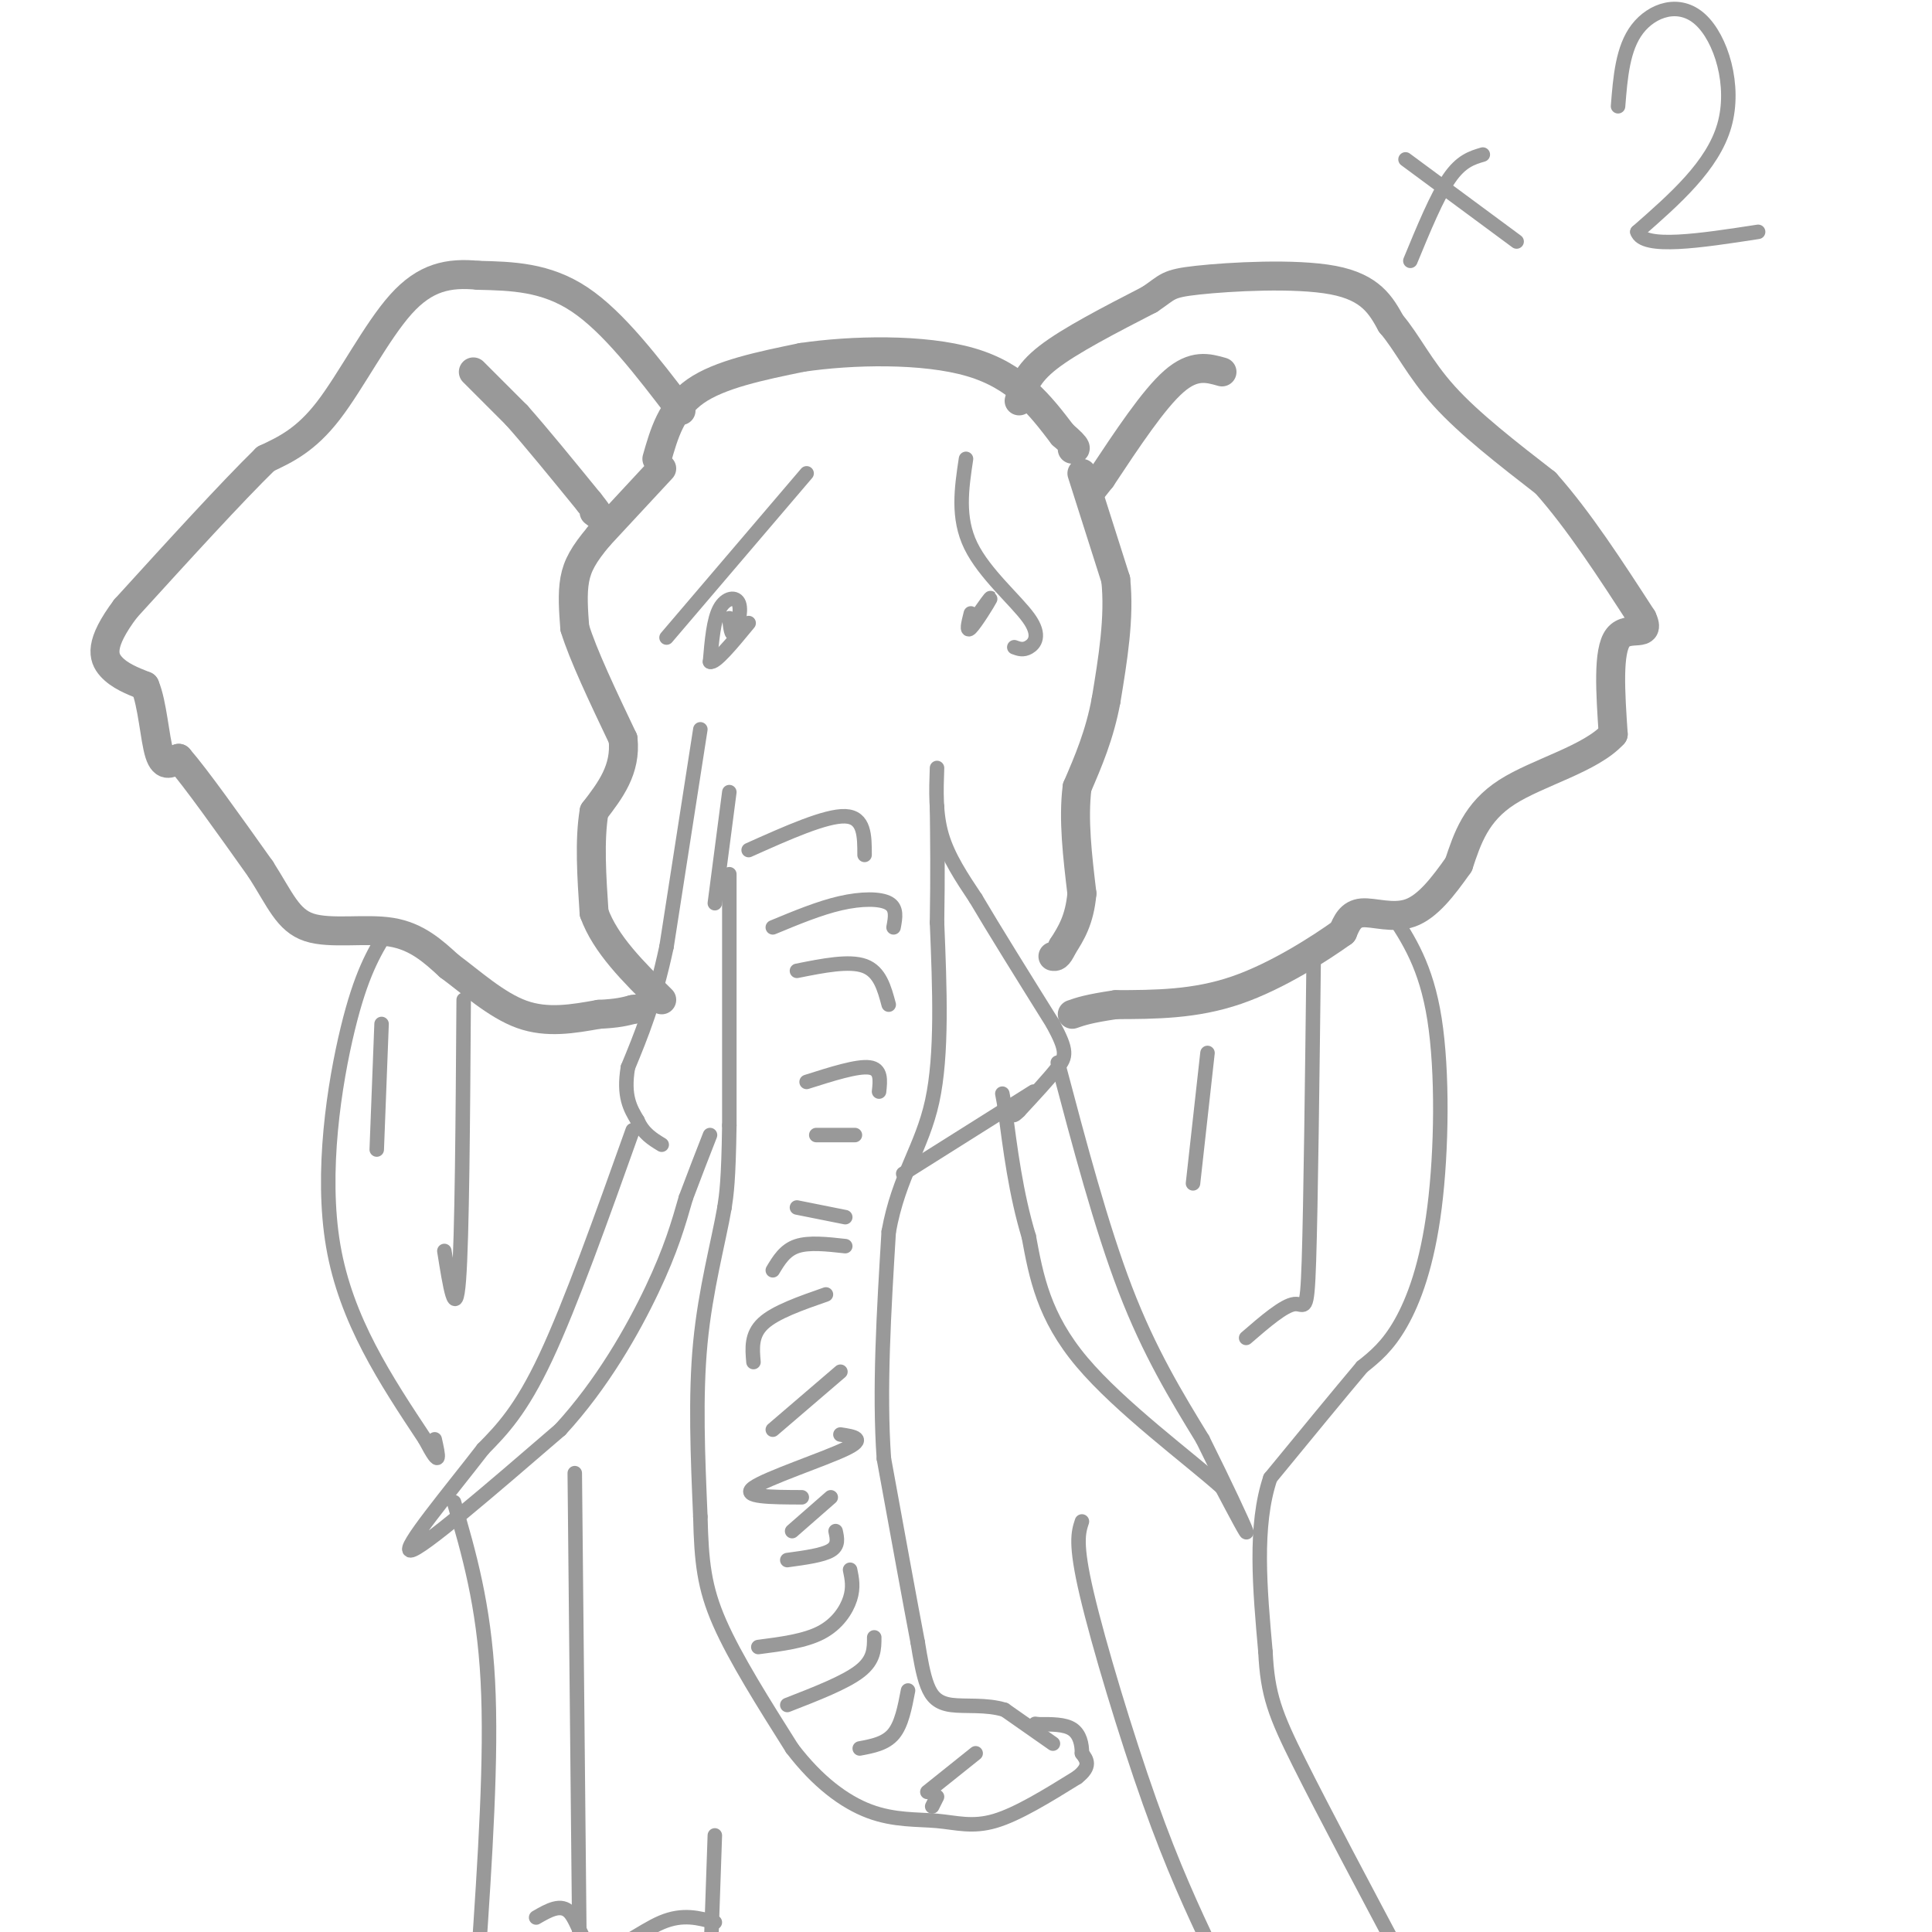 <svg viewBox='0 0 400 400' version='1.1' xmlns='http://www.w3.org/2000/svg' xmlns:xlink='http://www.w3.org/1999/xlink'><g fill='none' stroke='rgb(153,153,153)' stroke-width='6' stroke-linecap='round' stroke-linejoin='round'><path d='M136,95c1.500,-5.250 3.000,-10.500 8,-14c5.000,-3.500 13.500,-5.250 22,-7'/><path d='M166,74c10.356,-1.533 25.244,-1.867 35,1c9.756,2.867 14.378,8.933 19,15'/><path d='M220,90c3.500,3.000 2.750,3.000 2,3'/><path d='M211,83c0.750,-2.750 1.500,-5.500 6,-9c4.500,-3.500 12.750,-7.750 21,-12'/><path d='M238,62c3.988,-2.655 3.458,-3.292 10,-4c6.542,-0.708 20.155,-1.488 28,0c7.845,1.488 9.923,5.244 12,9'/><path d='M288,67c3.378,3.933 5.822,9.267 11,15c5.178,5.733 13.089,11.867 21,18'/><path d='M320,100c6.833,7.667 13.417,17.833 20,28'/><path d='M340,128c2.044,4.356 -2.844,1.244 -5,4c-2.156,2.756 -1.578,11.378 -1,20'/><path d='M334,152c-4.600,5.111 -15.600,7.889 -22,12c-6.400,4.111 -8.200,9.556 -10,15'/><path d='M302,179c-3.262,4.631 -6.417,8.708 -10,10c-3.583,1.292 -7.595,-0.202 -10,0c-2.405,0.202 -3.202,2.101 -4,4'/><path d='M278,193c-4.400,3.156 -13.400,9.044 -22,12c-8.600,2.956 -16.800,2.978 -25,3'/><path d='M231,208c-5.667,0.833 -7.333,1.417 -9,2'/><path d='M253,77c-2.917,-0.833 -5.833,-1.667 -10,2c-4.167,3.667 -9.583,11.833 -15,20'/><path d='M228,99c-2.833,3.667 -2.417,2.833 -2,2'/><path d='M141,85c-7.000,-9.167 -14.000,-18.333 -21,-23c-7.000,-4.667 -14.000,-4.833 -21,-5'/><path d='M99,57c-6.131,-0.607 -10.958,0.375 -16,6c-5.042,5.625 -10.298,15.893 -15,22c-4.702,6.107 -8.851,8.054 -13,10'/><path d='M55,95c-7.000,6.833 -18.000,18.917 -29,31'/><path d='M26,126c-5.489,7.311 -4.711,10.089 -3,12c1.711,1.911 4.356,2.956 7,4'/><path d='M30,142c1.578,3.689 2.022,10.911 3,14c0.978,3.089 2.489,2.044 4,1'/><path d='M37,157c3.500,4.000 10.250,13.500 17,23'/><path d='M54,180c4.024,6.298 5.583,10.542 10,12c4.417,1.458 11.690,0.131 17,1c5.310,0.869 8.655,3.935 12,7'/><path d='M93,200c4.489,3.311 9.711,8.089 15,10c5.289,1.911 10.644,0.956 16,0'/><path d='M124,210c3.833,-0.167 5.417,-0.583 7,-1'/><path d='M131,209c1.167,-0.167 0.583,-0.083 0,0'/><path d='M98,77c0.000,0.000 9.000,9.000 9,9'/><path d='M107,86c4.000,4.500 9.500,11.250 15,18'/><path d='M122,104c2.667,3.333 1.833,2.667 1,2'/><path d='M137,97c0.000,0.000 -13.000,14.000 -13,14'/><path d='M124,111c-3.133,3.733 -4.467,6.067 -5,9c-0.533,2.933 -0.267,6.467 0,10'/><path d='M119,130c1.667,5.500 5.833,14.250 10,23'/><path d='M129,153c0.667,6.333 -2.667,10.667 -6,15'/><path d='M123,168c-1.000,6.000 -0.500,13.500 0,21'/><path d='M123,189c2.333,6.500 8.167,12.250 14,18'/><path d='M224,98c0.000,0.000 7.000,22.000 7,22'/><path d='M231,120c0.833,7.833 -0.583,16.417 -2,25'/><path d='M229,145c-1.333,7.167 -3.667,12.583 -6,18'/><path d='M223,163c-0.833,6.667 0.083,14.333 1,22'/><path d='M224,185c-0.500,5.500 -2.250,8.250 -4,11'/><path d='M220,196c-1.000,2.167 -1.500,2.083 -2,2'/></g>
<g fill='none' stroke='rgb(153,153,153)' stroke-width='3' stroke-linecap='round' stroke-linejoin='round'><path d='M194,159c-0.167,4.750 -0.333,9.500 1,14c1.333,4.500 4.167,8.750 7,13'/><path d='M202,186c3.833,6.500 9.917,16.250 16,26'/><path d='M218,212c3.067,5.644 2.733,6.756 1,9c-1.733,2.244 -4.867,5.622 -8,9'/><path d='M211,230c-1.500,1.500 -1.250,0.750 -1,0'/><path d='M145,151c0.000,0.000 -7.000,45.000 -7,45'/><path d='M138,196c-2.500,11.667 -5.250,18.333 -8,25'/><path d='M130,221c-1.000,6.000 0.500,8.500 2,11'/><path d='M132,232c1.167,2.667 3.083,3.833 5,5'/><path d='M131,234c-6.417,18.000 -12.833,36.000 -18,47c-5.167,11.000 -9.083,15.000 -13,19'/><path d='M100,300c-6.733,8.733 -17.067,21.067 -15,21c2.067,-0.067 16.533,-12.533 31,-25'/><path d='M116,296c8.733,-9.489 15.067,-20.711 19,-29c3.933,-8.289 5.467,-13.644 7,-19'/><path d='M142,248c2.000,-5.333 3.500,-9.167 5,-13'/><path d='M219,220c4.500,17.000 9.000,34.000 14,47c5.000,13.000 10.500,22.000 16,31'/><path d='M249,298c4.711,9.444 8.489,17.556 9,19c0.511,1.444 -2.244,-3.778 -5,-9'/><path d='M253,308c-6.733,-6.022 -21.067,-16.578 -29,-26c-7.933,-9.422 -9.467,-17.711 -11,-26'/><path d='M213,256c-2.667,-8.833 -3.833,-17.917 -5,-27'/><path d='M208,229c-0.833,-4.500 -0.417,-2.250 0,0'/><path d='M151,181c0.000,0.000 0.000,52.000 0,52'/><path d='M151,233c-0.167,11.500 -0.583,14.250 -1,17'/><path d='M150,250c-1.267,7.267 -3.933,16.933 -5,28c-1.067,11.067 -0.533,23.533 0,36'/><path d='M145,314c0.222,9.333 0.778,14.667 4,22c3.222,7.333 9.111,16.667 15,26'/><path d='M164,362c5.233,6.874 10.815,11.059 16,13c5.185,1.941 9.973,1.638 14,2c4.027,0.362 7.293,1.389 12,0c4.707,-1.389 10.853,-5.195 17,-9'/><path d='M223,368c3.000,-2.333 2.000,-3.667 1,-5'/><path d='M224,363c0.022,-1.844 -0.422,-3.956 -2,-5c-1.578,-1.044 -4.289,-1.022 -7,-1'/><path d='M215,357c-1.167,-0.167 -0.583,-0.083 0,0'/><path d='M218,361c0.000,0.000 -10.000,-7.000 -10,-7'/><path d='M208,354c-3.762,-1.179 -8.167,-0.625 -11,-1c-2.833,-0.375 -4.095,-1.679 -5,-4c-0.905,-2.321 -1.452,-5.661 -2,-9'/><path d='M190,340c-1.500,-7.833 -4.250,-22.917 -7,-38'/><path d='M183,302c-1.000,-14.167 0.000,-30.583 1,-47'/><path d='M184,255c2.111,-11.667 6.889,-17.333 9,-27c2.111,-9.667 1.556,-23.333 1,-37'/><path d='M194,191c0.167,-10.167 0.083,-17.083 0,-24'/><path d='M214,226c0.000,0.000 -27.000,17.000 -27,17'/><path d='M151,164c0.000,0.000 -3.000,23.000 -3,23'/><path d='M155,176c8.000,-3.583 16.000,-7.167 20,-7c4.000,0.167 4.000,4.083 4,8'/><path d='M160,192c4.822,-2.000 9.644,-4.000 14,-5c4.356,-1.000 8.244,-1.000 10,0c1.756,1.000 1.378,3.000 1,5'/><path d='M165,201c5.417,-1.083 10.833,-2.167 14,-1c3.167,1.167 4.083,4.583 5,8'/><path d='M167,224c5.250,-1.667 10.500,-3.333 13,-3c2.500,0.333 2.250,2.667 2,5'/><path d='M169,235c0.000,0.000 8.000,0.000 8,0'/><path d='M165,250c0.000,0.000 10.000,2.000 10,2'/><path d='M175,258c-3.750,-0.417 -7.500,-0.833 -10,0c-2.500,0.833 -3.750,2.917 -5,5'/><path d='M171,268c-5.250,1.833 -10.500,3.667 -13,6c-2.500,2.333 -2.250,5.167 -2,8'/><path d='M174,284c0.000,0.000 -14.000,12.000 -14,12'/><path d='M174,297c2.756,0.422 5.511,0.844 1,3c-4.511,2.156 -16.289,6.044 -19,8c-2.711,1.956 3.644,1.978 10,2'/><path d='M172,310c0.000,0.000 -8.000,7.000 -8,7'/><path d='M173,317c0.333,1.500 0.667,3.000 -1,4c-1.667,1.000 -5.333,1.500 -9,2'/><path d='M176,325c0.378,1.822 0.756,3.644 0,6c-0.756,2.356 -2.644,5.244 -6,7c-3.356,1.756 -8.178,2.378 -13,3'/><path d='M181,339c0.000,2.333 0.000,4.667 -3,7c-3.000,2.333 -9.000,4.667 -15,7'/><path d='M188,350c-0.667,3.500 -1.333,7.000 -3,9c-1.667,2.000 -4.333,2.500 -7,3'/><path d='M202,363c0.000,0.000 -10.000,8.000 -10,8'/><path d='M194,372c0.000,0.000 -1.000,2.000 -1,2'/><path d='M272,197c-0.311,26.178 -0.622,52.356 -1,64c-0.378,11.644 -0.822,8.756 -3,9c-2.178,0.244 -6.089,3.622 -10,7'/><path d='M250,218c0.000,0.000 -3.000,27.000 -3,27'/><path d='M96,207c-0.167,24.667 -0.333,49.333 -1,58c-0.667,8.667 -1.833,1.333 -3,-6'/><path d='M79,212c0.000,0.000 -1.000,26.000 -1,26'/><path d='M200,95c-0.917,6.089 -1.833,12.179 1,18c2.833,5.821 9.417,11.375 12,15c2.583,3.625 1.167,5.321 0,6c-1.167,0.679 -2.083,0.339 -3,0'/><path d='M167,98c0.000,0.000 -29.000,34.000 -29,34'/><path d='M151,128c0.202,1.911 0.405,3.821 1,3c0.595,-0.821 1.583,-4.375 1,-6c-0.583,-1.625 -2.738,-1.321 -4,1c-1.262,2.321 -1.631,6.661 -2,11'/><path d='M147,137c1.000,0.500 4.500,-3.750 8,-8'/><path d='M201,127c-0.511,2.022 -1.022,4.044 0,3c1.022,-1.044 3.578,-5.156 4,-6c0.422,-0.844 -1.289,1.578 -3,4'/><path d='M291,33c0.000,0.000 23.000,17.000 23,17'/><path d='M307,32c-2.250,0.667 -4.500,1.333 -7,5c-2.500,3.667 -5.250,10.333 -8,17'/><path d='M335,22c0.476,-6.012 0.952,-12.024 4,-16c3.048,-3.976 8.667,-5.917 13,-2c4.333,3.917 7.381,13.690 5,22c-2.381,8.310 -10.190,15.155 -18,22'/><path d='M339,48c1.167,3.667 13.083,1.833 25,0'/><path d='M288,189c3.643,5.548 7.286,11.095 9,22c1.714,10.905 1.500,27.167 0,39c-1.500,11.833 -4.286,19.238 -7,24c-2.714,4.762 -5.357,6.881 -8,9'/><path d='M282,283c-4.500,5.333 -11.750,14.167 -19,23'/><path d='M263,306c-3.333,9.833 -2.167,22.917 -1,36'/><path d='M262,342c0.422,8.844 1.978,12.956 7,23c5.022,10.044 13.511,26.022 22,42'/><path d='M292,403c0.000,0.000 0.100,0.100 0.1,0.1'/><path d='M224,315c-0.733,2.244 -1.467,4.489 1,15c2.467,10.511 8.133,29.289 13,43c4.867,13.711 8.933,22.356 13,31'/><path d='M119,305c0.000,0.000 1.000,101.000 1,101'/><path d='M148,380c0.000,0.000 -1.000,29.000 -1,29'/><path d='M80,193c-2.622,4.333 -5.244,8.667 -8,20c-2.756,11.333 -5.644,29.667 -3,45c2.644,15.333 10.822,27.667 19,40'/><path d='M88,298c3.500,6.667 2.750,3.333 2,0'/><path d='M94,311c3.083,10.583 6.167,21.167 7,37c0.833,15.833 -0.583,36.917 -2,58'/><path d='M111,397c2.601,-1.506 5.202,-3.012 7,-1c1.798,2.012 2.792,7.542 6,8c3.208,0.458 8.631,-4.155 13,-6c4.369,-1.845 7.685,-0.923 11,0'/></g>
</svg>